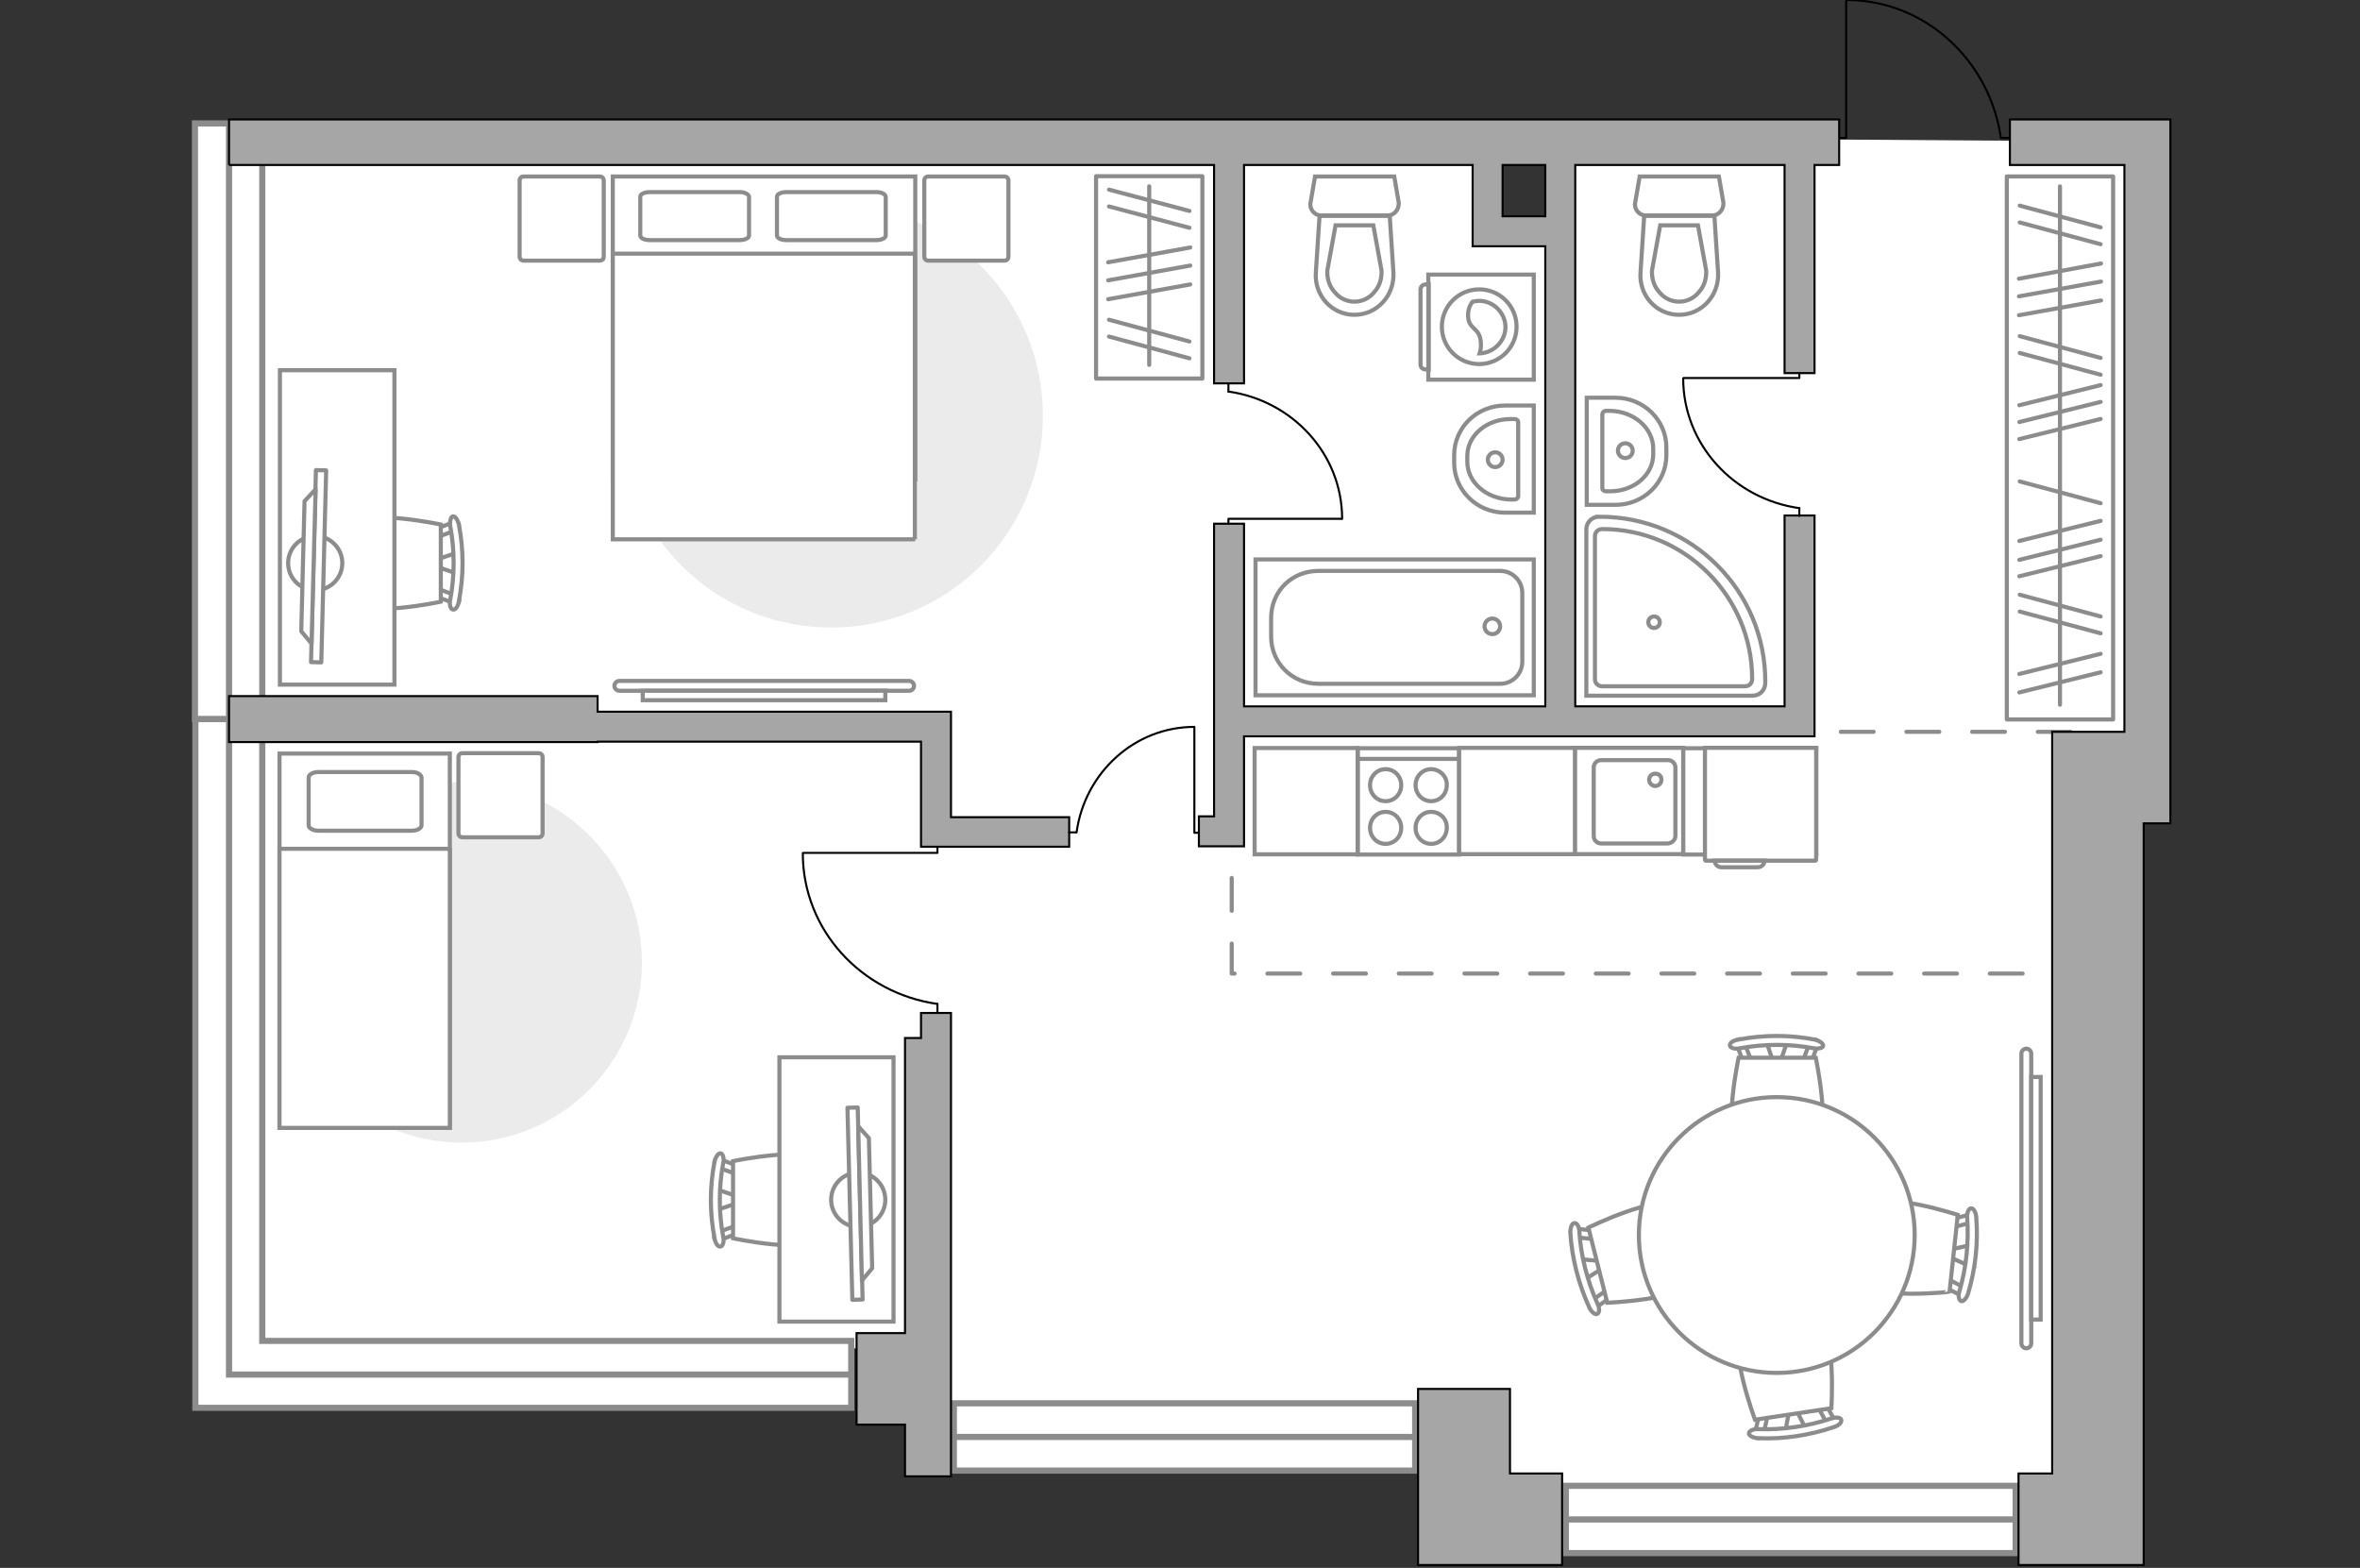 <?xml version="1.0" encoding="UTF-8"?>
<svg id="_Слой_1" data-name="Слой_1" xmlns="http://www.w3.org/2000/svg" version="1.1" viewBox="0 0 575 382">
  <rect x="0" y="0" width="575" height="382" fill="#333333" stroke="none"/>
  <!-- Generator: Adobe Illustrator 29.5.0, SVG Export Plug-In . SVG Version: 2.1.0 Build 137)  -->
  <defs>
    <style>
      .st0, .st1, .st2, .st3, .st4, .st5, .st6 {
        fill: #fff;
      }

      .st1 {
        stroke-width: 1px;
      }

      .st1, .st2, .st3, .st4, .st5, .st6, .st7, .st8, .st9 {
        stroke: #8c8c8c;
      }

      .st1, .st2, .st10, .st5, .st6, .st7, .st8 {
        stroke-linecap: round;
      }

      .st1, .st10, .st5, .st7, .st8 {
        stroke-linejoin: round;
      }

      .st11 {
        fill: #a6a6a6;
      }

      .st11, .st2, .st3, .st4, .st9 {
        stroke-miterlimit: 10;
      }

      .st11, .st10 {
        stroke: #000;
        stroke-width: .5px;
      }

      .st2, .st9 {
        stroke-width: 1.5px;
      }

      .st4 {
        fill-opacity: .1;
        fill-rule: evenodd;
      }

      .st10, .st7, .st8, .st9 {
        fill: none;
      }

      .st12 {
        fill: #ebebeb;
      }

      .st6 {
        stroke-miterlimit: 10;
        stroke-width: 1.5px;
      }

      .st8 {
        stroke-dasharray: 8;
      }
    </style>
  </defs>
  <g id="bg">
    <polygon class="st0" points="447.4 34 379.5 34 379.5 55.7 363.6 55.7 363.6 34 59.4 34 59.4 328.5 82.2 328.5 120.7 328.5 207.8 328.5 226.1 328.8 226.1 348.4 289.6 348.4 356.8 348.4 357.3 368.1 505.6 367.6 505.8 336 505.8 184 522.1 184 522.1 34.5 447.4 34"/>
  </g>
  <g id="windows">
    <polygon class="st2" points="207.4 343 207.4 326.7 63.9 326.7 63.9 175.2 47.6 175.2 47.6 328.7 47.6 328.7 47.6 343 207.4 343"/>
    <g>
      <rect class="st6" x="47.5" y="30.07" width="16.4" height="145.1"/>
      <line class="st9" x1="55.8" y1="30.1" x2="55.8" y2="175.2"/>
    </g>
    <g>
      <rect class="st2" x="381.5" y="362" width="109.6" height="16.4"/>
      <line class="st9" x1="381.5" y1="370.2" x2="491.1" y2="370.2"/>
    </g>
    <g>
      <rect class="st2" x="232.4" y="341.9" width="112.4" height="16.4"/>
      <line class="st9" x1="232.4" y1="350.1" x2="344.8" y2="350.1"/>
    </g>
    <polyline class="st9" points="55.8 175.2 55.8 334.9 207.4 334.9"/>
  </g>
  <g id="plan">
    <g>
      <path id="Vector_134" class="st3" d="M354.3,112.8v-1.9c0-6.7,5.5-12.1,12.4-12.1h7v26.1h-7c-6.9,0-12.4-5.5-12.4-12.1Z"/>
      <path id="Vector_133" class="st3" d="M357.5,112.5v-1.4c0-5,4.7-9,10.5-9h1c.5,0,.9.3.9.8v18c0,.4-.4.8-.9.8h-1c-5.8-.1-10.5-4.2-10.5-9.2Z"/>
      <circle class="st3" cx="364.3" cy="112" r="1.8"/>
    </g>
    <g>
      <path id="Vector_1341" data-name="Vector_134" class="st3" d="M406,109v1.9c0,6.7-5.5,12.1-12.4,12.1h-7v-26.1h7c6.8,0,12.4,5.4,12.4,12.1Z"/>
      <path id="Vector_1331" data-name="Vector_133" class="st3" d="M402.8,109.3v1.4c0,5-4.7,9-10.5,9h-1c-.5,0-.9-.3-.9-.8v-18c0-.4.4-.8.9-.8h1c5.8.1,10.5,4.2,10.5,9.2Z"/>
      <circle class="st3" cx="396" cy="109.8" r="1.8"/>
    </g>
    <g>
      <path id="wc" class="st3" d="M336.6,65.9"/>
      <g id="Group_26">
        <path id="Vector_130" class="st3" d="M338.1,52.5h-16.2c-1.6,0-2.9-1.5-2.6-3.1l1.1-6.4h19.3l1.1,6.4c.1,1.6-1.1,3.1-2.7,3.1Z"/>
        <path id="Vector_131" class="st3" d="M330,76.7c-5.5,0-9.8-4.7-9.4-10.3l.9-13.8h17.1l.9,13.8c.3,5.6-4,10.3-9.5,10.3Z"/>
        <path id="Vector_132" class="st3" d="M325.4,54.9l-2,11c-.1,2,.5,3.9,1.8,5.3,1.2,1.5,3,2.3,4.8,2.3s3.6-.8,4.8-2.3c1.3-1.4,1.9-3.3,1.8-5.3l-2-11h-9.2Z"/>
      </g>
    </g>
    <g>
      <path id="wc1" data-name="wc" class="st3" d="M415.7,65.9"/>
      <g id="Group_261" data-name="Group_26">
        <path id="Vector_1301" data-name="Vector_130" class="st3" d="M417.2,52.5h-16.2c-1.6,0-2.9-1.5-2.6-3.1l1.1-6.4h19.3l1.1,6.4c.1,1.6-1.1,3.1-2.7,3.1Z"/>
        <path id="Vector_1311" data-name="Vector_131" class="st3" d="M409.1,76.7c-5.5,0-9.8-4.7-9.4-10.3l.9-13.8h17.1l.9,13.8c.3,5.6-4,10.3-9.5,10.3Z"/>
        <path id="Vector_1321" data-name="Vector_132" class="st3" d="M404.5,54.9l-2,11c-.1,2,.5,3.9,1.8,5.3,1.2,1.5,3,2.3,4.8,2.3s3.6-.8,4.8-2.3c1.3-1.4,1.9-3.3,1.8-5.3l-2-11h-9.2Z"/>
      </g>
    </g>
    <g>
      <g>
        <path id="Vector_135" class="st3" d="M305.9,136.3h67.8v33.1h-67.8v-33.1Z"/>
        <path id="Vector_136" class="st3" d="M309.7,155.1v-4.5c0-6.7,5.2-11.5,11.5-11.5h44.3c3,0,5.4,2.4,5.4,5.4v16.7c0,3-2.4,5.4-5.4,5.4h-44.3c-6.4,0-11.5-5.1-11.5-11.5Z"/>
      </g>
      <circle class="st3" cx="363.6" cy="152.6" r="1.9"/>
    </g>
    <g>
      <path id="Vector_142" class="st3" d="M330.8,208.2h24.7v-25.9h-24.7v25.9Z"/>
      <g id="Group_28">
        <g id="Group_29">
          <path id="Vector_143" class="st3" d="M348.7,197.8c-2.1,0-3.8,1.7-3.8,3.9s1.7,3.9,3.8,3.9,3.8-1.7,3.8-3.9c.1-2.2-1.7-3.9-3.8-3.9Z"/>
          <path id="Vector_144" class="st3" d="M348.7,187.4c-2.1,0-3.8,1.7-3.8,3.9s1.7,3.9,3.8,3.9,3.8-1.7,3.8-3.9c.1-2.1-1.7-3.9-3.8-3.9Z"/>
        </g>
        <g id="Group_30">
          <path id="Vector_145" class="st3" d="M337.6,197.8c-2.1,0-3.8,1.7-3.8,3.9s1.7,3.9,3.8,3.9,3.8-1.7,3.8-3.9-1.7-3.9-3.8-3.9Z"/>
          <path id="Vector_146" class="st3" d="M337.6,187.4c-2.1,0-3.8,1.7-3.8,3.9s1.7,3.9,3.8,3.9,3.8-1.7,3.8-3.9-1.7-3.9-3.8-3.9Z"/>
        </g>
      </g>
      <path id="Vector_147" class="st3" d="M355.6,184.9h-24.5"/>
    </g>
    <g>
      <g id="Group_27">
        <path id="Vector_140" class="st3" d="M383.7,182.2v25.9h26.4v-25.9h-26.4Z"/>
      </g>
      <path id="Vector_141" class="st3" d="M408.2,203.7v-16.7c0-1-.8-1.8-1.8-1.8h-16.3c-1,0-1.8.8-1.8,1.8v16.7c0,1,.8,1.8,1.8,1.8h16.3c1-.1,1.8-.9,1.8-1.8Z"/>
      <path id="Vector_139" class="st3" d="M401.8,190c0-.9.7-1.5,1.5-1.5.9,0,1.5.6,1.5,1.5,0,.8-.7,1.5-1.5,1.5s-1.5-.7-1.5-1.5Z"/>
    </g>
    <g>
      <path class="st3" d="M389.8,125.9h-.2c-1.7,0-3.1,1.3-3.1,3.1v40.5h40.5c1.7,0,3.1-1.3,3.1-3.1v-.2c.1-22.3-18-40.3-40.3-40.3Z"/>
      <path class="st3" d="M390.4,128.9h0c-1.1,0-1.8.8-1.8,1.7v34.9c0,1,.8,1.7,1.7,1.7h34.9c1,0,1.7-.8,1.7-1.7v-.1c0-20.1-16.4-36.5-36.5-36.5Z"/>
      <circle class="st3" cx="403" cy="151.6" r="1.4"/>
    </g>
    <g id="Group_34">
      <path id="Vector_158" class="st10" d="M449.8.1v33.5h-1.4"/>
      <path id="Vector_159" class="st10" d="M489.8,33.6h-2.3"/>
      <path id="Vector_160" class="st10" d="M487.5,33.6C484.8,14.7,469,0,449.9,0"/>
    </g>
    <polyline class="st8" points="504.5 178.3 300.1 178.3 300.1 237.2 502.4 237.2"/>
    <g>
      <polygon class="st11" points="367.9 338.4 345.5 338.4 345.5 380.9 345.5 380.9 345.5 381.3 380.6 381.3 380.6 359 367.9 359 367.9 338.4"/>
      <path class="st11" d="M55.8,40.2h240v53.2h7.3v-53.2h55.7v19.8h17.7v112.1h-73.4v-44.5h-7.3v44.5h0v7.3h0v19.5h-3.7v7.3h11v-26.8h139v-1.2h0v-6.1h0v-46.5h-7.3v46.5h-51V60h0v-7.3h0v-12.5h51v50.7h7.3v-50.7h6v-11.1H55.8v11.1ZM376.5,52.7h-10.4v-12.5h10.4v12.5Z"/>
      <polygon class="st11" points="524.3 29.1 517.6 29.1 489.7 29.1 489.7 40.2 517.6 40.2 517.6 178.3 500 178.3 500 359 491.8 359 491.8 381.3 522.3 381.3 522.3 373.8 522.3 373.8 522.3 200.6 528.8 200.6 528.8 183.7 528.8 29.1 524.3 29.1"/>
      <polygon class="st11" points="231.7 176.9 231.7 173.4 145.6 173.4 145.6 169.6 55.8 169.6 55.8 180.8 145.6 180.8 145.6 180.7 224.4 180.7 224.4 206.3 231.7 206.3 231.7 206.3 260.5 206.3 260.5 199.1 231.7 199.1 231.7 176.9"/>
      <polygon class="st11" points="231.7 246.8 224.4 246.8 224.4 252.9 220.5 252.9 220.5 324.8 208.7 324.8 208.7 347.1 220.5 347.1 220.5 359.7 231.7 359.7 231.7 252.9 231.7 252.9 231.7 246.8"/>
    </g>
  </g>
  <g id="furniture">
    <path id="Vector" class="st12" d="M150.9,101.3c0,28.5,23.1,51.6,51.6,51.6s51.6-23.1,51.6-51.6-23.1-51.6-51.6-51.6-51.6,23.1-51.6,51.6Z"/>
    <path id="Vector1" data-name="Vector" class="st12" d="M68.6,234.5c0,24.3,19.7,43.9,43.9,43.9s43.9-19.7,43.9-43.9-19.7-43.9-43.9-43.9-43.9,19.6-43.9,43.9Z"/>
    <g id="Group_341" data-name="Group_34">
      <path id="Vector_1581" data-name="Vector_158" class="st10" d="M326.9,126.4h-27.6v1.2"/>
      <path id="Vector_1591" data-name="Vector_159" class="st10" d="M299.3,93.5v1.9"/>
      <path id="Vector_1601" data-name="Vector_160" class="st10" d="M299.3,95.4c15.6,2.2,27.7,15.2,27.7,31"/>
    </g>
    <g id="Group_342" data-name="Group_34">
      <path id="Vector_1582" data-name="Vector_158" class="st10" d="M291,177.3v25.6h1.1"/>
      <path id="Vector_1592" data-name="Vector_159" class="st10" d="M260.5,202.8h1.7"/>
      <path id="Vector_1602" data-name="Vector_160" class="st10" d="M262.3,202.8c2-14.5,14.1-25.7,28.7-25.7"/>
    </g>
    <g id="Group_343" data-name="Group_34">
      <path id="Vector_1583" data-name="Vector_158" class="st10" d="M195.7,207.8h32.7v-1.4"/>
      <path id="Vector_1593" data-name="Vector_159" class="st10" d="M228.4,246.8v-2.2"/>
      <path id="Vector_1603" data-name="Vector_160" class="st10" d="M228.4,244.6c-18.5-2.6-32.8-18-32.8-36.7"/>
    </g>
    <g id="Group_344" data-name="Group_34">
      <path id="Vector_1584" data-name="Vector_158" class="st10" d="M410.2,92.1h28.2v-1.2"/>
      <path id="Vector_1594" data-name="Vector_159" class="st10" d="M438.4,125.7v-1.9"/>
      <path id="Vector_1604" data-name="Vector_160" class="st10" d="M438.4,123.8c-15.9-2.2-28.3-15.5-28.3-31.6"/>
    </g>
    <rect class="st3" x="355.52" y="182.21" width="28.2" height="25.9"/>
    <rect class="st3" x="305.68" y="182.25" width="25.1" height="25.9"/>
    <rect class="st3" x="410.13" y="182.3" width="32.4" height="25.9"/>
    <g>
      <path id="Vector_8" class="st3" d="M415.6,209.7h26.7c.1,0,.2-.1.2-.2v-27.3h-27.1v27.3c0,.1.1.2.2.2Z"/>
      <path id="Vector_9" class="st3" d="M429.9,209.7h-12.1c0,.9.7,1.6,1.6,1.6h8.8c1,0,1.7-.7,1.7-1.6Z"/>
    </g>
    <g>
      <g id="Group_2">
        <g id="Group_3">
          <path id="Vector_10" class="st3" d="M435,348.7l1-5.5,1.4-.2,2.5,5-4.9.7Z"/>
        </g>
        <g id="Group_4">
          <path id="Vector_11" class="st3" d="M444.1,342.2c.5-.1.9.1,1,.4l2.2,4c.2.4,0,.8-.6,1s-1.2,0-1.3-.3l-2.2-4c-.2-.4,0-.8.6-1q.2-.1.3-.1Z"/>
        </g>
        <g id="Group_5">
          <path id="Vector_12" class="st3" d="M429.4,344.4h.3c.6,0,1,.3.9.8l-1,4.5c-.1.4-.6.7-1.2.7s-1-.3-.9-.8l1-4.5c0-.3.4-.7.9-.7Z"/>
        </g>
        <path id="Vector_13" class="st3" d="M424.4,324.1c2.8-3.8,14.9-5.6,18.6-2.8,4.4,3.3,3.2,21.8,3.2,21.8l-18.6,2.8s-6.5-17.4-3.2-21.8Z"/>
        <path id="Vector_14" class="st3" d="M428.4,348.2c6,.2,12.1-.7,17.8-2.6,1.2-.4,2.3-.2,2.4.3.2.6-.5,1.4-1.8,1.8-5.9,2-12.3,3-18.5,2.7-1.2-.1-2.2-.6-2.2-1.2.1-.6,1.1-1.1,2.3-1Z"/>
      </g>
      <g id="Group_21" data-name="Group_2">
        <g id="Group_31" data-name="Group_3">
          <path id="Vector_101" data-name="Vector_10" class="st3" d="M435.4,253.9l-1.8,5.3h-1.4l-1.8-5.3h5Z"/>
        </g>
        <g id="Group_41" data-name="Group_4">
          <path id="Vector_111" data-name="Vector_11" class="st3" d="M425.5,259c-.5,0-.9-.3-.9-.6l-1.6-4.3c-.2-.4.2-.8.7-.9.6-.1,1.2.2,1.2.5l1.6,4.3c.2.4-.2.8-.7.9q-.2.1-.3.1Z"/>
        </g>
        <g id="Group_51" data-name="Group_5">
          <path id="Vector_121" data-name="Vector_12" class="st3" d="M440.4,259h-.3c-.6-.1-.9-.5-.7-.9l1.6-4.3c.2-.4.7-.6,1.3-.5.6.1.9.5.7.9l-1.6,4.3c-.1.2-.5.5-1,.5Z"/>
        </g>
        <path id="Vector_131" data-name="Vector_13" class="st3" d="M442.4,279.8c-3.3,3.3-15.5,3.3-18.8,0-3.9-3.9,0-22.1,0-22.1h18.8s3.9,18.2,0,22.1Z"/>
        <path id="Vector_141" data-name="Vector_14" class="st3" d="M441.9,255.4c-5.9-1.1-12-1.1-18,0-1.2.3-2.3-.1-2.4-.6-.2-.6.7-1.3,2-1.5,6.2-1.2,12.6-1.2,18.7,0,1.2.3,2.1,1,2,1.5,0,.5-1.1.8-2.3.6Z"/>
      </g>
      <g id="Group_22" data-name="Group_2">
        <g id="Group_32" data-name="Group_3">
          <path id="Vector_102" data-name="Vector_10" class="st3" d="M385,306.8l5.6.5.3,1.4-4.7,3-1.2-4.9Z"/>
        </g>
        <g id="Group_42" data-name="Group_4">
          <path id="Vector_112" data-name="Vector_11" class="st3" d="M392.4,315.2c.1.5,0,.9-.3,1.1l-3.7,2.6c-.4.3-.8,0-1.1-.5-.2-.5-.1-1.2.2-1.3l3.7-2.6c.4-.3.8,0,1.1.5,0,0,0,.1.1.2Z"/>
        </g>
        <g id="Group_52" data-name="Group_5">
          <path id="Vector_122" data-name="Vector_12" class="st3" d="M388.7,300.7c0,.1,0,.2.1.3,0,.6-.2,1-.7.9l-4.5-.5c-.4,0-.8-.6-.8-1.2s.2-1,.7-.9l4.5.5c.2.1.6.4.7.9Z"/>
        </g>
        <path id="Vector_132" data-name="Vector_13" class="st3" d="M408.4,293.7c4,2.4,7,14.2,4.6,18.3-2.8,4.7-21.4,5.4-21.4,5.4l-4.6-18.3s16.7-8.2,21.4-5.4Z"/>
        <path id="Vector_142" data-name="Vector_14" class="st3" d="M384.8,300.1c.4,6,1.9,11.9,4.4,17.5.6,1.1.5,2.2,0,2.5s-1.5-.4-2-1.6c-2.6-5.7-4.2-11.9-4.6-18.2,0-1.2.4-2.3,1-2.3.6-.1,1.2.9,1.2,2.1Z"/>
      </g>
      <g id="Group_23" data-name="Group_2">
        <g id="Group_33" data-name="Group_3">
          <path id="Vector_103" data-name="Vector_10" class="st3" d="M479.5,308.3l-5.1-2.3.1-1.4,5.4-1.2-.4,4.9Z"/>
        </g>
        <g id="Group_43" data-name="Group_4">
          <path id="Vector_113" data-name="Vector_11" class="st3" d="M475.5,297.8c0-.5.4-.9.7-.9l4.4-1.2c.4-.1.8.2.8.8s-.3,1.1-.6,1.2l-4.4,1.2c-.4.1-.8-.2-.8-.8-.1-.1-.1-.2-.1-.3Z"/>
        </g>
        <g id="Group_53" data-name="Group_5">
          <path id="Vector_123" data-name="Vector_12" class="st3" d="M473.9,312.7v-.3c.2-.6.6-.8,1-.6l4.1,2.1c.4.2.6.8.3,1.4-.2.6-.6.8-1,.6l-4.1-2.1c-.1-.2-.3-.7-.3-1.1Z"/>
        </g>
        <path id="Vector_133" data-name="Vector_13" class="st3" d="M453.1,312.4c-3-3.7-1.7-15.8,2-18.7,4.3-3.5,21.9,2.3,21.9,2.3l-2,18.7c0,.1-18.5,2-21.9-2.3Z"/>
        <path id="Vector_143" data-name="Vector_14" class="st3" d="M477.4,314.6c1.7-5.8,2.3-11.9,1.9-17.9-.1-1.2.3-2.2.9-2.3.6-.1,1.2.9,1.3,2.2.5,6.3-.2,12.6-2,18.6-.4,1.2-1.2,2-1.7,1.8-.5-.2-.8-1.3-.4-2.4Z"/>
      </g>
      <circle class="st3" cx="432.9" cy="300.9" r="33.6"/>
    </g>
    <g>
      <path class="st3" d="M494.9,327.3c0,.7-.6,1.2-1.2,1.2-.7,0-1.2-.6-1.2-1.2v-70.6c0-.7.6-1.2,1.2-1.2.7,0,1.2.6,1.2,1.2v70.6Z"/>
      <rect class="st3" x="494.9" y="262.4" width="2.3" height="59.1"/>
    </g>
    <rect class="st7" x="488.95" y="42.99" width="25.9" height="132.3"/>
    <line class="st7" x1="491.9" y1="76.8" x2="511.9" y2="73.2"/>
    <line class="st7" x1="491.9" y1="72.2" x2="511.9" y2="68.6"/>
    <line class="st7" x1="491.9" y1="67.9" x2="511.9" y2="64.2"/>
    <line class="st7" x1="492.1" y1="86" x2="511.8" y2="91.3"/>
    <line class="st7" x1="492.1" y1="81.9" x2="511.8" y2="87.2"/>
    <line class="st7" x1="492.1" y1="54.2" x2="511.8" y2="59.5"/>
    <line class="st7" x1="492.1" y1="50.1" x2="511.8" y2="55.4"/>
    <line class="st7" x1="492.1" y1="117.3" x2="511.8" y2="122.6"/>
    <line class="st7" x1="492" y1="106.98" x2="511.8" y2="102.08"/>
    <line class="st7" x1="492" y1="98.73" x2="511.8" y2="93.83"/>
    <line class="st7" x1="492" y1="102.82" x2="511.8" y2="97.92"/>
    <line class="st7" x1="492.1" y1="149" x2="511.8" y2="154.3"/>
    <line class="st7" x1="492.1" y1="144.9" x2="511.8" y2="150.2"/>
    <line class="st7" x1="492" y1="140.4" x2="511.8" y2="135.5"/>
    <line class="st7" x1="492" y1="131.8" x2="511.8" y2="126.9"/>
    <line class="st7" x1="492" y1="136.4" x2="511.8" y2="131.5"/>
    <line class="st7" x1="492" y1="164.2" x2="511.8" y2="159.3"/>
    <line class="st7" x1="492" y1="168.7" x2="511.8" y2="163.8"/>
    <line class="st7" x1="501.9" y1="171.7" x2="501.9" y2="45.4"/>
    <g>
      <path id="Vector_98" class="st3" d="M149.4,116.8h73.6V43h-73.7v73.8h.1Z"/>
      <path id="Vector_99" class="st3" d="M223,131.4h-73.7V61.8h73.6v69.6h.1Z"/>
      <path id="Vector_100" class="st7" d="M180.2,46.8h-21.9c-1.3,0-2.3.5-2.3,1.1v9.5c0,.6,1,1.1,2.3,1.1h21.9c1.3,0,2.3-.5,2.3-1.1v-9.5c-.1-.6-1.1-1.1-2.3-1.1Z"/>
      <path id="Vector_101" class="st7" d="M213.5,46.8h-21.9c-1.3,0-2.3.5-2.3,1.1v9.5c0,.6,1,1.1,2.3,1.1h21.9c1.3,0,2.3-.5,2.3-1.1v-9.5c-.1-.6-1-1.1-2.3-1.1Z"/>
    </g>
    <path id="Vector_5" class="st5" d="M245.7,62.5v-18.5c0-.6-.4-1-1-1h-18.5c-.6,0-1,.4-1,1v18.5c0,.6.4,1,1,1h18.5c.6,0,1-.4,1-1Z"/>
    <path id="Vector_51" data-name="Vector_5" class="st5" d="M147.1,62.5v-18.5c0-.6-.4-1-1-1h-18.5c-.6,0-1,.4-1,1v18.5c0,.6.4,1,1,1h18.5c.7,0,1-.4,1-1Z"/>
    <g>
      <path class="st3" d="M150.9,168.3c-.7,0-1.2-.6-1.2-1.2,0-.7.6-1.2,1.2-1.2h70.6c.7,0,1.2.6,1.2,1.2,0,.7-.6,1.2-1.2,1.2h-70.6Z"/>
      <rect class="st3" x="156.6" y="168.3" width="59.1" height="2.3"/>
    </g>
    <rect class="st7" x="267.05" y="42.93" width="25.9" height="49.3"/>
    <line class="st7" x1="270" y1="72.9" x2="290" y2="69.3"/>
    <line class="st7" x1="270" y1="68.3" x2="290" y2="64.7"/>
    <line class="st7" x1="270" y1="63.9" x2="290" y2="60.3"/>
    <line class="st7" x1="270.2" y1="82" x2="289.8" y2="87.3"/>
    <line class="st7" x1="270.2" y1="77.9" x2="289.8" y2="83.2"/>
    <line class="st7" x1="270.2" y1="50.3" x2="289.8" y2="55.5"/>
    <line class="st7" x1="270.2" y1="46.2" x2="289.8" y2="51.4"/>
    <line class="st7" x1="280" y1="88.9" x2="280" y2="45.4"/>
    <g>
      <g id="Group_24" data-name="Group_2">
        <g id="Group_34" data-name="Group_3">
          <path id="Vector_104" data-name="Vector_10" class="st3" d="M111.2,134.7l-5.3,1.8v1.4l5.3,1.8v-5Z"/>
        </g>
        <g id="Group_44" data-name="Group_4">
          <path id="Vector_114" data-name="Vector_11" class="st3" d="M106.1,144.6c0,.5.3.9.6.9l4.3,1.6c.4.2.8-.2.9-.7.1-.6-.2-1.2-.5-1.2l-4.3-1.6c-.4-.2-.8.2-.9.7-.1.1-.1.2-.1.3Z"/>
        </g>
        <g id="Group_54" data-name="Group_5">
          <path id="Vector_124" data-name="Vector_12" class="st3" d="M106.1,129.7v.3c.1.6.5.9.9.7l4.3-1.6c.4-.2.6-.7.5-1.3-.1-.6-.5-.9-.9-.7l-4.3,1.6c-.2.1-.5.5-.5,1Z"/>
        </g>
        <path id="Vector_134" data-name="Vector_13" class="st3" d="M85.4,127.8c-3.3,3.3-3.3,15.5,0,18.8,3.9,3.9,22,0,22,0v-18.8s-18.1-3.9-22,0Z"/>
        <path id="Vector_144" data-name="Vector_14" class="st3" d="M109.7,128.2c1.1,5.9,1.1,12,0,17.9-.3,1.2.1,2.3.6,2.4.6.2,1.3-.7,1.5-2,1.2-6.2,1.2-12.5,0-18.7-.3-1.2-.9-2.1-1.5-2-.4.1-.8,1.2-.6,2.4Z"/>
      </g>
      <path id="Vector_36" class="st3" d="M96.1,166.8v-76.6h-27.9v76.6h27.9Z"/>
      <g>
        <circle class="st5" cx="76.8" cy="137.2" r="6.6"/>
        <g>
          <rect class="st1" x="54.24" y="136.72" width="46.8" height="2.5" transform="translate(-62.28 212.06) rotate(-88.54)"/>
          <polygon class="st5" points="73.4 153.8 74.2 122.1 76.9 119.2 75.9 156.8 73.4 153.8"/>
        </g>
      </g>
    </g>
    <g id="Group_25" data-name="Group_2">
      <g id="Group_35" data-name="Group_3">
        <path id="Vector_105" data-name="Vector_10" class="st3" d="M174.7,289.8l5.3,1.8v1.4l-5.3,1.8v-5Z"/>
      </g>
      <g id="Group_45" data-name="Group_4">
        <path id="Vector_115" data-name="Vector_11" class="st3" d="M179.8,299.8c0,.5-.3.9-.6.9l-4.3,1.6c-.4.2-.8-.2-.9-.7-.1-.6.2-1.2.5-1.2l4.3-1.6c.4-.2.8.2.9.7.1.1.1.2.1.3Z"/>
      </g>
      <g id="Group_55" data-name="Group_5">
        <path id="Vector_125" data-name="Vector_12" class="st3" d="M179.8,284.9v.3c-.1.6-.5.9-.9.7l-4.3-1.6c-.4-.2-.6-.7-.5-1.3.1-.6.5-.9.9-.7l4.3,1.6c.3.1.5.5.5,1Z"/>
      </g>
      <path id="Vector_135" data-name="Vector_13" class="st3" d="M200.6,282.9c3.3,3.3,3.3,15.5,0,18.8-3.9,3.9-22,0-22,0v-18.8s18.1-3.8,22,0Z"/>
      <path id="Vector_145" data-name="Vector_14" class="st3" d="M176.2,283.4c-1.1,5.9-1.1,12,0,17.9.3,1.2-.1,2.3-.6,2.4-.6.2-1.3-.7-1.5-2-1.2-6.2-1.2-12.5,0-18.7.3-1.2.9-2.1,1.5-2,.5.1.9,1.2.6,2.4Z"/>
    </g>
    <path id="Vector_361" data-name="Vector_36" class="st3" d="M189.9,322v-64.4h27.8v64.4h-27.8Z"/>
    <g>
      <circle class="st5" cx="209.1" cy="292.3" r="6.6"/>
      <g>
        <rect class="st1" x="207.09" y="269.84" width="2.5" height="46.8" transform="translate(-7.42 5.42) rotate(-1.46)"/>
        <polygon class="st5" points="212.5 309 211.7 277.3 209.1 274.4 210 312 212.5 309"/>
      </g>
    </g>
    <g>
      <path id="Vector_2" class="st3" d="M68.1,274.8h41.5v-91.2h-41.5v91.2Z"/>
      <path id="Vector_3" class="st3" d="M109.5,274.8h-41.4v-68h41.5v68h-.1Z"/>
      <path id="Vector_4" class="st7" d="M100.4,188.1h-22.8c-1.3,0-2.4.6-2.4,1.3v11.7c0,.7,1.1,1.3,2.4,1.3h22.7c1.3,0,2.4-.6,2.4-1.3v-11.7c-.1-.7-1.1-1.3-2.3-1.3Z"/>
    </g>
    <path id="Vector_52" data-name="Vector_5" class="st5" d="M132.2,203v-18.5c0-.6-.4-1-1-1h-18.5c-.6,0-1,.4-1,1v18.5c0,.6.4,1,1,1h18.5c.6,0,1-.4,1-1Z"/>
    <g>
      <g>
        <path class="st3" d="M348,66.9v25.6h25.7v-25.6h-25.7Z"/>
        <path class="st4" d="M346.1,70.5v18.3c0,.7.5,1.2,1.2,1.2h.8v-20.7h-.8c-.7,0-1.2.6-1.2,1.2Z"/>
      </g>
      <circle class="st3" cx="360.4" cy="79.6" r="9.1"/>
      <path class="st3" d="M357.7,77.2c.2,3.2,2.9,2.5,3.1,6.3.1,1.2-.1,2-.3,2.6,3.4-.1,6.3-3,6.3-6.4s-2.9-6.4-6.4-6.4c-.5,0-1.1.1-1.6.2-.7.8-1.2,2.1-1.1,3.7Z"/>
    </g>
  </g>
  <g id="points">
    <path id="h1" class="st11" d="M466.5,75"/>
    <path id="g1" class="st11" d="M497.78,114.33"/>
    <path id="s1" class="st11" d="M336.3,111.6"/>
    <path id="s2" class="st11" d="M424.3,108"/>
    <path id="k1" class="st11" d="M360.4,282.3"/>
    <path id="r1" class="st11" d="M191.1,113.8"/>
    <path id="r2" class="st11" d="M141.4,252.3"/>
  </g>
</svg>